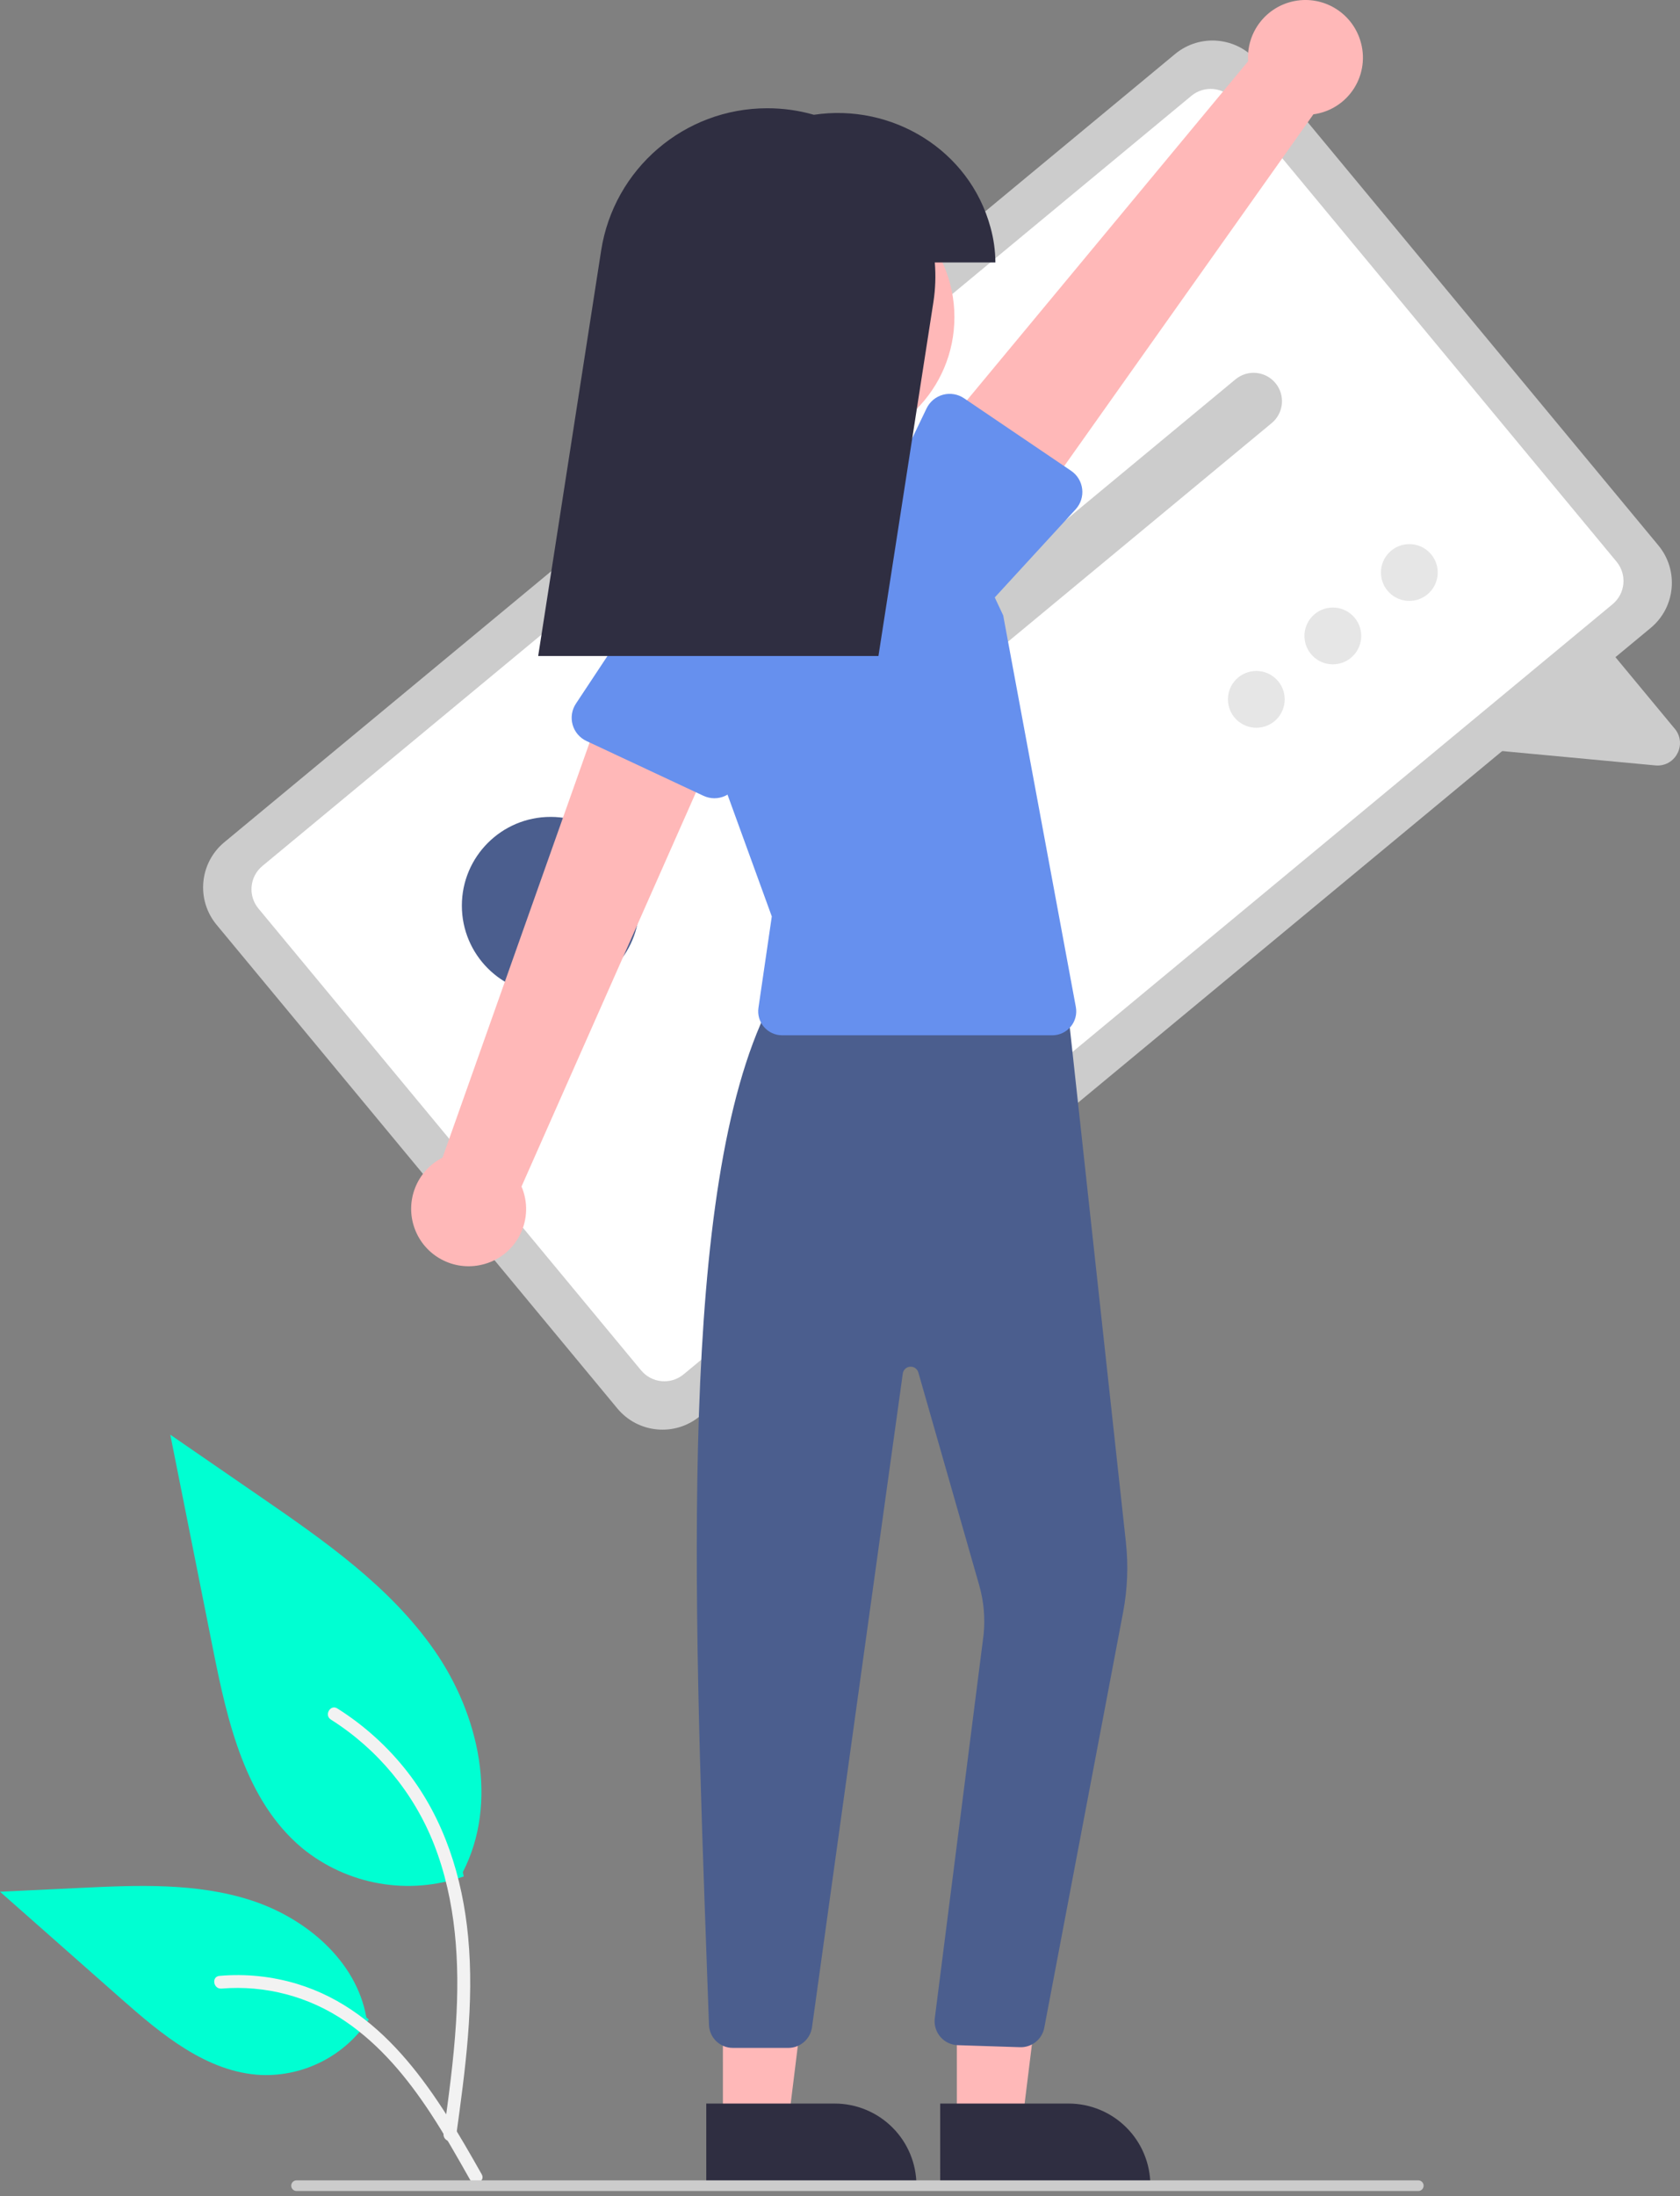 <?xml version="1.0" encoding="UTF-8"?>
<svg width="316px" height="413px" viewBox="0 0 316 413" version="1.1" xmlns="http://www.w3.org/2000/svg" xmlns:xlink="http://www.w3.org/1999/xlink">
    <rect x="0" y="0" width="316" height="413" fill="#808080" stroke="none"/>
    <title>Group</title>
    <g id="Welcome" stroke="none" stroke-width="1" fill="none" fill-rule="evenodd">
        <g id="TTB-3" transform="translate(-235, -1321)" fill-rule="nonzero">
            <g id="Group" transform="translate(235, 1321)">
                <path d="M87.23,352.856 C76.845,356.506 65.308,354.474 56.795,347.495 C46.136,338.548 42.793,323.807 40.074,310.159 L32.031,269.789 L48.87,281.384 C60.981,289.722 73.364,298.328 81.749,310.406 C90.134,322.484 93.794,338.972 87.057,352.041" id="Path" fill="#00FFD2"></path>
                <path d="M85.79,401.732 C87.495,389.317 89.247,376.743 88.052,364.195 C86.99,353.051 83.59,342.166 76.668,333.241 C72.994,328.513 68.524,324.462 63.458,321.27 C62.136,320.436 60.921,322.53 62.236,323.36 C71.002,328.9 77.782,337.081 81.599,346.723 C85.815,357.445 86.491,369.134 85.765,380.524 C85.326,387.412 84.395,394.255 83.456,401.089 C83.303,401.73 83.672,402.381 84.302,402.578 C84.946,402.751 85.609,402.374 85.79,401.732 L85.79,401.732 Z" id="Path" fill="#F2F2F2"></path>
                <path d="M69.374,379.764 C64.92,386.533 57.257,390.488 49.159,390.197 C38.926,389.711 30.395,382.569 22.715,375.789 L0,355.733 L15.034,355.014 C25.845,354.496 36.935,354.014 47.232,357.348 C57.529,360.682 67.026,368.705 68.909,379.364" id="Path" fill="#00FFD2"></path>
                <path d="M90.607,408.869 C82.404,394.353 72.888,378.221 55.886,373.065 C51.158,371.636 46.201,371.124 41.281,371.557 C39.731,371.69 40.118,374.08 41.665,373.947 C49.912,373.262 58.143,375.44 64.972,380.113 C71.543,384.586 76.66,390.805 80.991,397.4 C83.644,401.439 86.02,405.65 88.396,409.855 C89.156,411.199 91.376,410.229 90.607,408.869 L90.607,408.869 Z" id="Path" fill="#F2F2F2"></path>
                <path d="M310.489,118.08 L131.636,266.314 C126.95,270.188 120.012,269.539 116.127,264.862 L40.732,173.894 C36.858,169.208 37.507,162.27 42.184,158.385 L221.037,10.151 C225.723,6.276 232.661,6.926 236.546,11.603 L311.941,102.571 C315.815,107.257 315.166,114.194 310.489,118.08 Z" id="Path" fill="#CCCCCC"></path>
                <path d="M303.322,113.616 L128.58,258.443 C126.166,260.439 122.592,260.104 120.591,257.695 L48.603,170.838 C46.607,168.424 46.942,164.85 49.351,162.849 L224.093,18.022 C226.507,16.026 230.081,16.361 232.082,18.77 L304.069,105.627 C306.065,108.041 305.731,111.615 303.322,113.616 Z" id="Path" fill="#FFFFFF"></path>
                <path d="M311.377,143.933 L275.437,140.569 L301.16,120.323 L315.017,137.043 C316.123,138.349 316.314,140.199 315.499,141.704 C315.238,142.203 314.88,142.646 314.447,143.006 C313.589,143.713 312.483,144.047 311.377,143.933 Z" id="Path" fill="#CCCCCC"></path>
                <path d="M239.203,79.558 L150.804,152.823 C149.335,154.04 147.329,154.382 145.54,153.718 C143.751,153.055 142.452,151.487 142.132,149.607 C141.812,147.726 142.52,145.817 143.989,144.6 L232.388,71.334 C234.659,69.452 238.025,69.768 239.907,72.038 C241.789,74.309 241.474,77.676 239.203,79.558 L239.203,79.558 Z" id="Path" fill="#CCCCCC"></path>
                <path d="M195.94,85.937 L136.322,135.349 C134.051,137.231 130.685,136.915 128.803,134.645 C126.92,132.374 127.236,129.008 129.506,127.125 L189.124,77.714 C191.395,75.832 194.761,76.147 196.643,78.418 C198.525,80.689 198.21,84.055 195.94,85.937 Z" id="Path" fill="#CCCCCC"></path>
                <circle id="Oval" fill="#4B5E8E" cx="103.562" cy="170.303" r="16.688"></circle>
                <circle id="Oval" fill="#E6E6E6" cx="236.308" cy="131.512" r="5.34"></circle>
                <circle id="Oval" fill="#E6E6E6" cx="250.699" cy="119.585" r="5.34"></circle>
                <circle id="Oval" fill="#E6E6E6" cx="265.089" cy="107.658" r="5.34"></circle>
                <polygon id="Path" fill="#FFB8B8" points="179.974 399.57 192.234 399.569 198.066 352.281 179.972 352.282"></polygon>
                <path d="M176.847,395.567 L200.991,395.566 L200.992,395.566 C205.072,395.566 208.986,397.187 211.871,400.073 C214.757,402.958 216.378,406.872 216.378,410.952 L216.378,411.452 L176.848,411.454 L176.847,395.567 Z" id="Path" fill="#2F2E41"></path>
                <polygon id="Path" fill="#FFB8B8" points="135.974 399.57 148.234 399.569 154.066 352.281 135.972 352.282"></polygon>
                <path d="M132.847,395.567 L156.991,395.566 L156.992,395.566 C161.072,395.566 164.986,397.187 167.871,400.073 C170.757,402.958 172.378,406.872 172.378,410.952 L172.378,411.452 L132.848,411.454 L132.847,395.567 Z" id="Path" fill="#2F2E41"></path>
                <path d="M148.277,385.101 L148.274,385.101 L137.849,385.098 C135.424,385.106 133.432,383.184 133.354,380.76 L133.026,371.639 C130.39,298.699 127.665,223.275 144.543,189.374 L144.675,189.108 L200.555,187.085 L211.774,289.996 C212.253,294.386 212.078,298.822 211.254,303.161 L196.424,381.309 C196.009,383.499 194.053,385.055 191.826,384.967 L180.116,384.587 C178.877,384.538 177.712,383.98 176.898,383.044 C176.084,382.109 175.692,380.878 175.814,379.644 L185.013,307.365 C185.327,304.245 185.043,301.094 184.179,298.08 L172.738,258.086 C172.543,257.405 171.898,256.953 171.19,257.002 C170.483,257.052 169.907,257.59 169.81,258.292 L152.733,381.22 C152.417,383.441 150.519,385.093 148.277,385.101 Z" id="Path" fill="#4B5E8E"></path>
                <circle id="Oval" fill="#FFB8B8" cx="154.959" cy="59.637" r="24.561"></circle>
                <path d="M197.936,194.682 L147.113,194.682 C145.806,194.682 144.564,194.114 143.709,193.125 C142.854,192.136 142.471,190.825 142.66,189.532 L145.171,172.335 L130.427,131.782 C127.344,123.302 128.263,113.883 132.926,106.16 C137.589,98.436 145.496,93.236 154.436,92.015 L154.436,92.015 C167.344,90.215 179.92,97.032 185.456,108.83 L188.695,115.721 L202.361,189.362 C202.605,190.676 202.251,192.031 201.396,193.06 C200.541,194.088 199.273,194.682 197.936,194.682 L197.936,194.682 Z" id="Path" fill="#6690EE"></path>
                <path d="M90.65,237.818 C93.746,237.099 96.366,235.045 97.802,232.209 C99.239,229.373 99.346,226.046 98.094,223.124 L137.696,133.652 L115.042,127.946 L83.238,217.688 C78.361,220.171 76.111,225.909 78.002,231.045 C79.893,236.181 85.327,239.091 90.649,237.818 L90.65,237.818 Z" id="Path" fill="#FFB8B8"></path>
                <path d="M132.335,149.653 L110.302,139.34 C109.033,138.746 108.086,137.629 107.707,136.281 C107.328,134.932 107.554,133.486 108.328,132.318 L121.718,112.095 C124.885,105.439 132.838,102.599 139.505,105.743 C146.171,108.887 149.038,116.832 145.916,123.509 L138.992,146.671 C138.59,148.013 137.625,149.114 136.346,149.687 C135.068,150.259 133.604,150.247 132.335,149.653 L132.335,149.653 Z" id="Path" fill="#6690EE"></path>
                <path d="M255.851,7.58 C256.819,10.608 256.396,13.909 254.696,16.596 C252.996,19.282 250.193,21.078 247.042,21.499 L190.473,101.334 L173.97,84.797 L234.765,11.522 C234.4,6.062 238.177,1.191 243.557,0.185 C248.936,-0.821 254.218,2.356 255.851,7.58 Z" id="Path" fill="#FFB8B8"></path>
                <path d="M203.554,91.963 C203.718,93.354 203.267,94.747 202.32,95.779 L185.97,113.588 C181.836,119.694 173.541,121.303 167.423,117.186 C161.306,113.068 159.674,104.777 163.775,98.649 L174.287,76.791 C174.895,75.529 176.021,74.594 177.373,74.229 C178.726,73.864 180.17,74.106 181.33,74.891 L201.472,88.535 C202.632,89.32 203.392,90.571 203.554,91.963 Z" id="Path" fill="#6690EE"></path>
                <path d="M187.23,49.356 C187.215,47.133 186.906,44.922 186.312,42.78 C182.355,28.157 167.747,19.381 153.087,21.584 C150.236,20.766 147.284,20.353 144.318,20.356 L144.318,20.356 C128.729,20.356 115.465,31.718 113.072,47.123 L101.23,123.356 L165.23,123.356 L175.564,56.83 C175.948,54.358 176.038,51.849 175.833,49.356 L187.23,49.356 Z" id="Path" fill="#2F2E41"></path>
                <path d="M266.776,412.009 L55.776,412.009 C55.223,412.009 54.776,411.561 54.776,411.009 C54.776,410.456 55.223,410.009 55.776,410.009 L266.776,410.009 C267.328,410.009 267.776,410.456 267.776,411.009 C267.776,411.561 267.328,412.009 266.776,412.009 Z" id="Path" fill="#CCCCCC"></path>
            </g>
        </g>
    </g>
</svg>